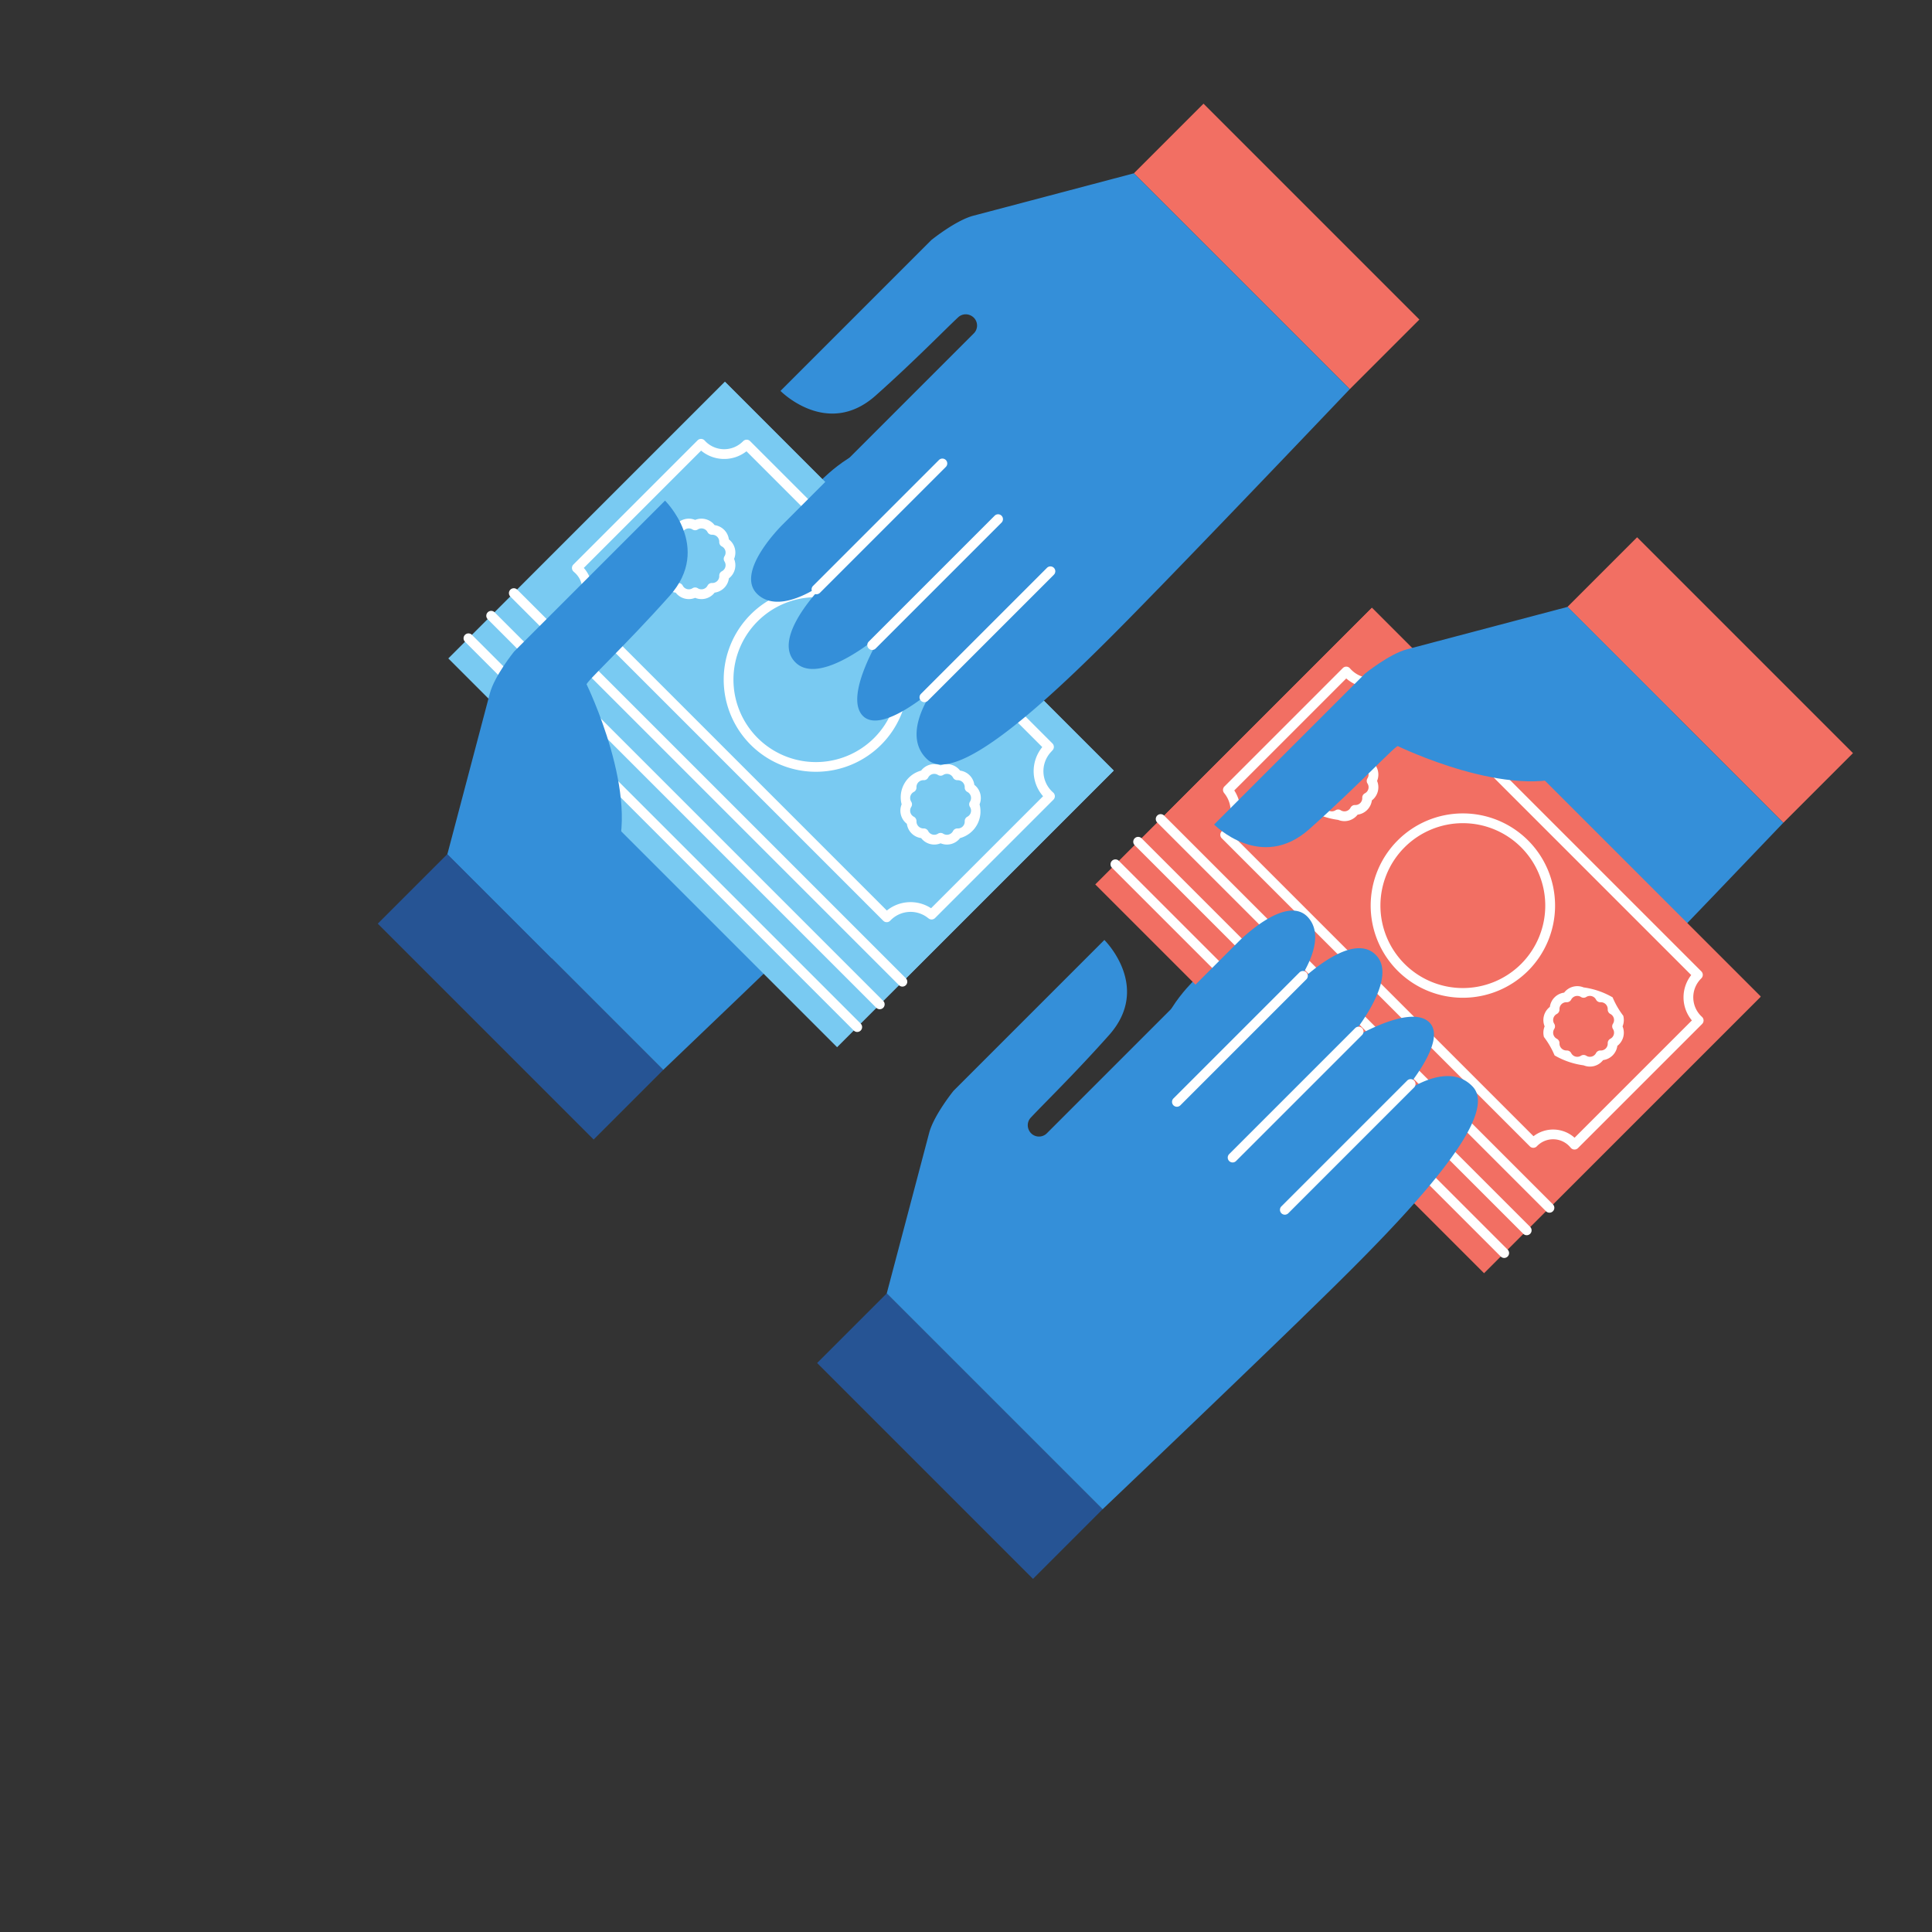 <?xml version="1.0" encoding="UTF-8"?> <svg xmlns="http://www.w3.org/2000/svg" xmlns:xlink="http://www.w3.org/1999/xlink" width="422.651" height="422.651" viewBox="0 0 422.651 422.651"><rect x="0" y="0" width="422.651" height="422.651" fill="#333333" stroke="none"/><defs><clipPath id="clip-path"><rect id="Rectangle_52" data-name="Rectangle 52" width="257.454" height="340.265" fill="none"></rect></clipPath></defs><g id="Group_28" data-name="Group 28" transform="translate(1903.515 -2309.994) rotate(45)"><rect id="Rectangle_44" data-name="Rectangle 44" width="66.785" height="21.544" transform="translate(488.742 3042.298)" fill="#265494"></rect><g id="Group_27" data-name="Group 27" transform="translate(457.557 2809.268)"><g id="Group_26" data-name="Group 26" clip-path="url(#clip-path)"><path id="Path_69" data-name="Path 69" d="M58.427,318.654V203.038s-.179-15.08,7-14.721,8.617,12.926,8.617,12.926-.359-17.953,7.9-17.593c7.542.328,8.708,17.953,8.708,17.953s3.5-15.439,9.6-15.8,7,15.439,7,15.439,1.549-12.505,9.873-12.208c10.054.359,9.694,42.01,9.335,66.785s-1.256,62.835-1.256,62.835Z" transform="translate(-27.241 -85.625)" fill="#348fd9"></path><rect id="Rectangle_45" data-name="Rectangle 45" width="120.283" height="85.583" transform="translate(1.067 117.054)" fill="#79caf2"></rect><rect id="Rectangle_46" data-name="Rectangle 46" width="120.283" height="64.777" transform="translate(1.067 117.055)" fill="#79caf2"></rect><path id="Path_70" data-name="Path 70" d="M121.35,354.993H1.067a1.068,1.068,0,0,1,0-2.135H121.35a1.068,1.068,0,0,1,0,2.135" transform="translate(0 -164.521)" fill="#fff"></path><path id="Path_71" data-name="Path 71" d="M121.35,341.875H1.067a1.068,1.068,0,0,1,0-2.135H121.35a1.068,1.068,0,0,1,0,2.135" transform="translate(0 -158.405)" fill="#fff"></path><path id="Path_72" data-name="Path 72" d="M121.35,368.111H1.067a1.067,1.067,0,1,1,0-2.135H121.35a1.067,1.067,0,1,1,0,2.135" transform="translate(0 -170.637)" fill="#fff"></path><path id="Path_73" data-name="Path 73" d="M114.077,282.8H18.747a1.067,1.067,0,0,1-1.067-1.1,4.9,4.9,0,0,0-5.154-5.027l-.365.02a1.067,1.067,0,0,1-1.124-1.066V237.206a1.067,1.067,0,0,1,1.122-1.066,5.76,5.76,0,0,0,6.052-5.61l.007-.287a1.068,1.068,0,0,1,1.067-1.041H112.82a1.067,1.067,0,0,1,1.066,1.019l.026.576a6.175,6.175,0,0,0,6.615,5.882,1.088,1.088,0,0,1,.8.283,1.068,1.068,0,0,1,.341.782v36.624a1.067,1.067,0,0,1-.927,1.058l-.3.04a6.105,6.105,0,0,0-5.3,6.233,1.067,1.067,0,0,1-1.067,1.1m-94.318-2.135h93.293a8.231,8.231,0,0,1,6.486-7.2V238.815a8.317,8.317,0,0,1-7.727-7.478H20.293a7.9,7.9,0,0,1-7.12,6.915v36.289a7.033,7.033,0,0,1,6.586,6.12" transform="translate(-5.147 -106.866)" fill="#fff"></path><path id="Path_74" data-name="Path 74" d="M97.059,281.809a20.169,20.169,0,1,1,20.169-20.169,20.192,20.192,0,0,1-20.169,20.169m0-38.2a18.034,18.034,0,1,0,18.034,18.034,18.055,18.055,0,0,0-18.034-18.034" transform="translate(-35.85 -112.587)" fill="#fff"></path><path id="Path_75" data-name="Path 75" d="M36.842,280.395a3.644,3.644,0,0,1-2.207-.747,3.632,3.632,0,0,1-3.821-2.206,3.631,3.631,0,0,1-2.206-3.821,3.631,3.631,0,0,1,0-4.412,3.631,3.631,0,0,1,2.207-3.821,3.631,3.631,0,0,1,3.821-2.206,3.631,3.631,0,0,1,4.412,0,3.63,3.63,0,0,1,3.821,2.206,3.631,3.631,0,0,1,2.207,3.821,3.632,3.632,0,0,1,0,4.412,3.631,3.631,0,0,1-2.207,3.821,3.631,3.631,0,0,1-3.821,2.206,3.642,3.642,0,0,1-2.206.747m-1.9-2.972a1.069,1.069,0,0,1,.789.348,1.532,1.532,0,0,0,2.213,0,1.066,1.066,0,0,1,1.113-.3,1.5,1.5,0,0,0,1.917-1.106,1.067,1.067,0,0,1,.814-.815,1.5,1.5,0,0,0,1.107-1.917,1.068,1.068,0,0,1,.3-1.113,1.5,1.5,0,0,0,0-2.213,1.067,1.067,0,0,1-.3-1.113,1.5,1.5,0,0,0-1.107-1.917,1.067,1.067,0,0,1-.814-.815,1.5,1.5,0,0,0-1.917-1.106,1.068,1.068,0,0,1-1.113-.3,1.532,1.532,0,0,0-2.213,0,1.069,1.069,0,0,1-1.113.3,1.5,1.5,0,0,0-1.917,1.106,1.068,1.068,0,0,1-.815.815,1.5,1.5,0,0,0-1.106,1.917,1.069,1.069,0,0,1-.3,1.113,1.5,1.5,0,0,0,0,2.213,1.068,1.068,0,0,1,.3,1.113,1.5,1.5,0,0,0,1.107,1.917,1.069,1.069,0,0,1,.814.815,1.5,1.5,0,0,0,1.917,1.106,1.053,1.053,0,0,1,.323-.05" transform="translate(-12.991 -122.361)" fill="#fff"></path><path id="Path_76" data-name="Path 76" d="M179.12,280.395a3.644,3.644,0,0,1-2.207-.747,3.632,3.632,0,0,1-3.821-2.206,6.047,6.047,0,0,1-2.207-8.233,3.631,3.631,0,0,1,2.207-3.821,3.631,3.631,0,0,1,3.821-2.206,3.631,3.631,0,0,1,4.412,0,3.63,3.63,0,0,1,3.821,2.206,6.048,6.048,0,0,1,2.207,8.233,3.631,3.631,0,0,1-2.207,3.821,3.631,3.631,0,0,1-3.821,2.206,3.642,3.642,0,0,1-2.206.747m-1.9-2.972a1.069,1.069,0,0,1,.789.348,1.532,1.532,0,0,0,2.213,0,1.066,1.066,0,0,1,1.113-.3,1.5,1.5,0,0,0,1.917-1.106,1.067,1.067,0,0,1,.815-.815,1.5,1.5,0,0,0,1.107-1.917,1.068,1.068,0,0,1,.3-1.113,1.5,1.5,0,0,0,0-2.213,1.067,1.067,0,0,1-.3-1.113,1.5,1.5,0,0,0-1.107-1.917,1.067,1.067,0,0,1-.815-.815,1.5,1.5,0,0,0-1.917-1.106,1.069,1.069,0,0,1-1.113-.3,1.532,1.532,0,0,0-2.213,0,1.069,1.069,0,0,1-1.113.3,1.5,1.5,0,0,0-1.917,1.106,1.068,1.068,0,0,1-.815.815,1.5,1.5,0,0,0-1.106,1.917,1.069,1.069,0,0,1-.3,1.113,1.5,1.5,0,0,0,0,2.213,1.069,1.069,0,0,1,.3,1.113,1.5,1.5,0,0,0,1.107,1.917,1.069,1.069,0,0,1,.814.815,1.5,1.5,0,0,0,1.917,1.106,1.054,1.054,0,0,1,.323-.05" transform="translate(-79.328 -122.361)" fill="#fff"></path><path id="Path_77" data-name="Path 77" d="M40.078,359.434s-16.236-27.915-18.262-31.371-2.743-10.279-2.743-10.279V271.106s14.618-.141,15.44,14c.855,14.73.358,26.873.9,26.57,0,0,26.032,8.976,31.418,22.979s5.565,24.775,5.565,24.775Z" transform="translate(-8.893 -126.404)" fill="#348fd9"></path><rect id="Rectangle_47" data-name="Rectangle 47" width="66.785" height="21.543" transform="translate(32.074)" fill="#f26f63"></rect><path id="Path_78" data-name="Path 78" d="M109.785,101.042c-.359-24.775-1.256-60.679-1.256-60.679H41.744S25.507,68.278,23.482,71.735s-2.743,10.279-2.743,10.279v46.677s14.618.141,15.44-14c.656-11.3.516-21.074.659-24.88a2.42,2.42,0,0,1,1.557-2.176l.05-.019a2.43,2.43,0,0,1,3.3,2.266v59.093s-.18,15.08,7,14.721,8.617-12.926,8.617-12.926-.359,17.953,7.9,17.593c7.542-.328,8.708-17.953,8.708-17.953s3.5,15.439,9.6,15.8,7-15.439,7-15.439,1.549,12.505,9.873,12.208c10.053-.359,9.694-37.159,9.335-61.934" transform="translate(-9.67 -18.819)" fill="#348fd9"></path><path id="Path_79" data-name="Path 79" d="M87.751,219.038a1.068,1.068,0,0,1-1.067-1.067V179.017a1.067,1.067,0,1,1,2.135,0v38.954a1.068,1.068,0,0,1-1.067,1.067" transform="translate(-40.416 -82.969)" fill="#fff"></path><path id="Path_80" data-name="Path 80" d="M120.041,219.038a1.068,1.068,0,0,1-1.067-1.067V179.017a1.067,1.067,0,1,1,2.135,0v38.954a1.068,1.068,0,0,1-1.068,1.067" transform="translate(-55.472 -82.969)" fill="#fff"></path><path id="Path_81" data-name="Path 81" d="M150.313,219.038a1.068,1.068,0,0,1-1.067-1.067V179.017a1.068,1.068,0,1,1,2.135,0v38.954a1.068,1.068,0,0,1-1.068,1.067" transform="translate(-69.586 -82.969)" fill="#fff"></path><rect id="Rectangle_48" data-name="Rectangle 48" width="66.785" height="21.543" transform="translate(166.221)" fill="#f26f63"></rect><path id="Path_82" data-name="Path 82" d="M311.424,40.362V155.978s-.179,15.081,7,14.721,8.617-12.926,8.617-12.926-.359,17.953,7.9,17.593c7.542-.328,8.708-17.953,8.708-17.953s3.5,15.439,9.6,15.8,7-15.439,7-15.439,1.549,12.505,9.873,12.208c10.054-.359,9.694-42.01,9.335-66.785s-1.256-62.835-1.256-62.835Z" transform="translate(-145.202 -18.819)" fill="#348fd9"></path><rect id="Rectangle_49" data-name="Rectangle 49" width="120.283" height="85.583" transform="translate(136.104 51.935)" fill="#f26f63"></rect><rect id="Rectangle_50" data-name="Rectangle 50" width="120.283" height="64.777" transform="translate(136.104 51.936)" fill="#f26f63"></rect><path id="Path_83" data-name="Path 83" d="M374.347,232.989H254.065a1.068,1.068,0,0,1,0-2.135H374.347a1.068,1.068,0,0,1,0,2.135" transform="translate(-117.961 -107.636)" fill="#fff"></path><path id="Path_84" data-name="Path 84" d="M374.347,219.871H254.065a1.067,1.067,0,0,1,0-2.135H374.347a1.067,1.067,0,1,1,0,2.135" transform="translate(-117.961 -101.52)" fill="#fff"></path><path id="Path_85" data-name="Path 85" d="M374.347,246.107H254.065a1.067,1.067,0,0,1,0-2.135H374.347a1.067,1.067,0,1,1,0,2.135" transform="translate(-117.961 -113.753)" fill="#fff"></path><path id="Path_86" data-name="Path 86" d="M366.959,160.792H271.629a1.067,1.067,0,0,1-1.067-1.1,6.1,6.1,0,0,0-5.3-6.233l-.3-.041a1.067,1.067,0,0,1-.926-1.058V115.74a1.067,1.067,0,0,1,1.145-1.065,6.174,6.174,0,0,0,6.615-5.882l.026-.576a1.067,1.067,0,0,1,1.066-1.019H366.42a1.068,1.068,0,0,1,1.068,1.041l.007.287a5.76,5.76,0,0,0,6.052,5.61,1.067,1.067,0,0,1,1.122,1.066V153.62a1.067,1.067,0,0,1-1.124,1.066l-.365-.02a4.9,4.9,0,0,0-5.154,5.028,1.067,1.067,0,0,1-1.067,1.1m-94.3-2.135h93.293a7.033,7.033,0,0,1,6.586-6.121V116.248a7.9,7.9,0,0,1-7.12-6.915H273.9a8.314,8.314,0,0,1-7.726,7.478v34.643a8.231,8.231,0,0,1,6.486,7.2" transform="translate(-123.107 -49.981)" fill="#fff"></path><path id="Path_87" data-name="Path 87" d="M350.055,159.8a20.169,20.169,0,1,1,20.169-20.169A20.192,20.192,0,0,1,350.055,159.8m0-38.2a18.034,18.034,0,1,0,18.034,18.034A18.055,18.055,0,0,0,350.055,121.6" transform="translate(-153.81 -55.702)" fill="#fff"></path><path id="Path_88" data-name="Path 88" d="M429.821,158.39a18.028,18.028,0,0,0-4.49-1.2,3.641,3.641,0,0,1-1.538-1.75,3.631,3.631,0,0,1-2.206-3.821,3.632,3.632,0,0,1,0-4.412,3.63,3.63,0,0,1,2.206-3.821,17.149,17.149,0,0,1,6.027-2.953h0a18.013,18.013,0,0,0,4.49,1.2,3.642,3.642,0,0,1,1.537,1.75,3.629,3.629,0,0,1,2.206,3.821,3.632,3.632,0,0,1,0,4.412,3.63,3.63,0,0,1-2.206,3.821,17.133,17.133,0,0,1-6.026,2.953m-1.9-2.972a1.067,1.067,0,0,1,.789.349,1.533,1.533,0,0,0,2.213,0,1.065,1.065,0,0,1,1.113-.3,1.5,1.5,0,0,0,1.917-1.107,1.068,1.068,0,0,1,.815-.815,1.5,1.5,0,0,0,1.107-1.916,1.069,1.069,0,0,1,.3-1.113,1.5,1.5,0,0,0,0-2.213,1.067,1.067,0,0,1-.3-1.113,1.5,1.5,0,0,0-1.107-1.917,1.068,1.068,0,0,1-.815-.815,1.5,1.5,0,0,0-1.917-1.106,1.071,1.071,0,0,1-1.113-.3,1.5,1.5,0,0,0-2.213,0,1.064,1.064,0,0,1-1.113.3,1.5,1.5,0,0,0-1.917,1.106,1.068,1.068,0,0,1-.815.815,1.5,1.5,0,0,0-1.107,1.917,1.067,1.067,0,0,1-.3,1.113,1.5,1.5,0,0,0,0,2.213,1.068,1.068,0,0,1,.3,1.113,1.5,1.5,0,0,0,1.107,1.917,1.068,1.068,0,0,1,.815.815,1.5,1.5,0,0,0,1.917,1.107,1.058,1.058,0,0,1,.324-.051" transform="translate(-196.218 -65.476)" fill="#fff"></path><path id="Path_89" data-name="Path 89" d="M287.543,158.39a18.015,18.015,0,0,0-4.489-1.2,3.64,3.64,0,0,1-1.538-1.75,3.63,3.63,0,0,1-2.206-3.821,3.632,3.632,0,0,1,0-4.412,3.629,3.629,0,0,1,2.206-3.821,6.046,6.046,0,0,1,8.233-2.206,3.631,3.631,0,0,1,3.821,2.206,3.629,3.629,0,0,1,2.206,3.821,3.632,3.632,0,0,1,0,4.412,3.63,3.63,0,0,1-2.206,3.821,17.128,17.128,0,0,1-6.027,2.953m-1.9-2.972a1.067,1.067,0,0,1,.789.349,1.533,1.533,0,0,0,2.214,0,1.067,1.067,0,0,1,1.113-.3,1.5,1.5,0,0,0,1.917-1.107,1.068,1.068,0,0,1,.815-.815,1.5,1.5,0,0,0,1.106-1.916,1.069,1.069,0,0,1,.3-1.113,1.5,1.5,0,0,0,0-2.213,1.067,1.067,0,0,1-.3-1.113,1.5,1.5,0,0,0-1.106-1.917,1.068,1.068,0,0,1-.815-.815,1.5,1.5,0,0,0-1.917-1.106,1.064,1.064,0,0,1-1.113-.3,1.533,1.533,0,0,0-2.214,0,1.064,1.064,0,0,1-1.113.3,1.5,1.5,0,0,0-1.917,1.106,1.068,1.068,0,0,1-.815.815,1.5,1.5,0,0,0-1.106,1.917,1.067,1.067,0,0,1-.3,1.113,1.5,1.5,0,0,0,0,2.213,1.069,1.069,0,0,1,.3,1.113,1.5,1.5,0,0,0,1.106,1.916,1.068,1.068,0,0,1,.815.815,1.5,1.5,0,0,0,1.917,1.107,1.059,1.059,0,0,1,.324-.051" transform="translate(-129.881 -65.476)" fill="#fff"></path><path id="Path_90" data-name="Path 90" d="M293.075,40.362s-16.236,27.915-18.262,31.372-2.743,10.279-2.743,10.279V128.69s14.618.141,15.44-14c.856-14.73.358-26.873.9-26.57,0,0,26.032-8.976,31.418-22.979s5.565-24.775,5.565-24.775Z" transform="translate(-126.853 -18.819)" fill="#348fd9"></path><rect id="Rectangle_51" data-name="Rectangle 51" width="66.785" height="21.544" transform="translate(167.11 233.03)" fill="#265494"></rect><path id="Path_91" data-name="Path 91" d="M362.781,264.1c-.359,24.775-1.256,60.679-1.256,60.679H294.74S278.5,296.859,276.478,293.4s-2.743-10.279-2.743-10.279V236.447s14.618-.141,15.44,14c.656,11.3.516,21.074.659,24.88a2.42,2.42,0,0,0,1.557,2.176l.05.019a2.43,2.43,0,0,0,3.3-2.266V216.164s-.18-15.08,7-14.721,8.617,12.926,8.617,12.926-.359-17.953,7.9-17.593c7.542.328,8.708,17.953,8.708,17.953s3.5-15.439,9.6-15.8,7,15.439,7,15.439,1.549-12.505,9.873-12.208c10.053.359,9.694,37.159,9.335,61.934" transform="translate(-127.63 -91.745)" fill="#348fd9"></path><path id="Path_92" data-name="Path 92" d="M340.746,263.112a1.068,1.068,0,0,1-1.067-1.068V223.091a1.068,1.068,0,1,1,2.135,0v38.954a1.068,1.068,0,0,1-1.068,1.068" transform="translate(-158.376 -103.519)" fill="#fff"></path><path id="Path_93" data-name="Path 93" d="M373.036,263.112a1.068,1.068,0,0,1-1.068-1.068V223.091a1.068,1.068,0,1,1,2.135,0v38.954a1.068,1.068,0,0,1-1.068,1.068" transform="translate(-173.432 -103.519)" fill="#fff"></path><path id="Path_94" data-name="Path 94" d="M403.309,263.112a1.068,1.068,0,0,1-1.068-1.068V223.091a1.068,1.068,0,0,1,2.135,0v38.954a1.068,1.068,0,0,1-1.068,1.068" transform="translate(-187.546 -103.519)" fill="#fff"></path></g></g></g></svg> 